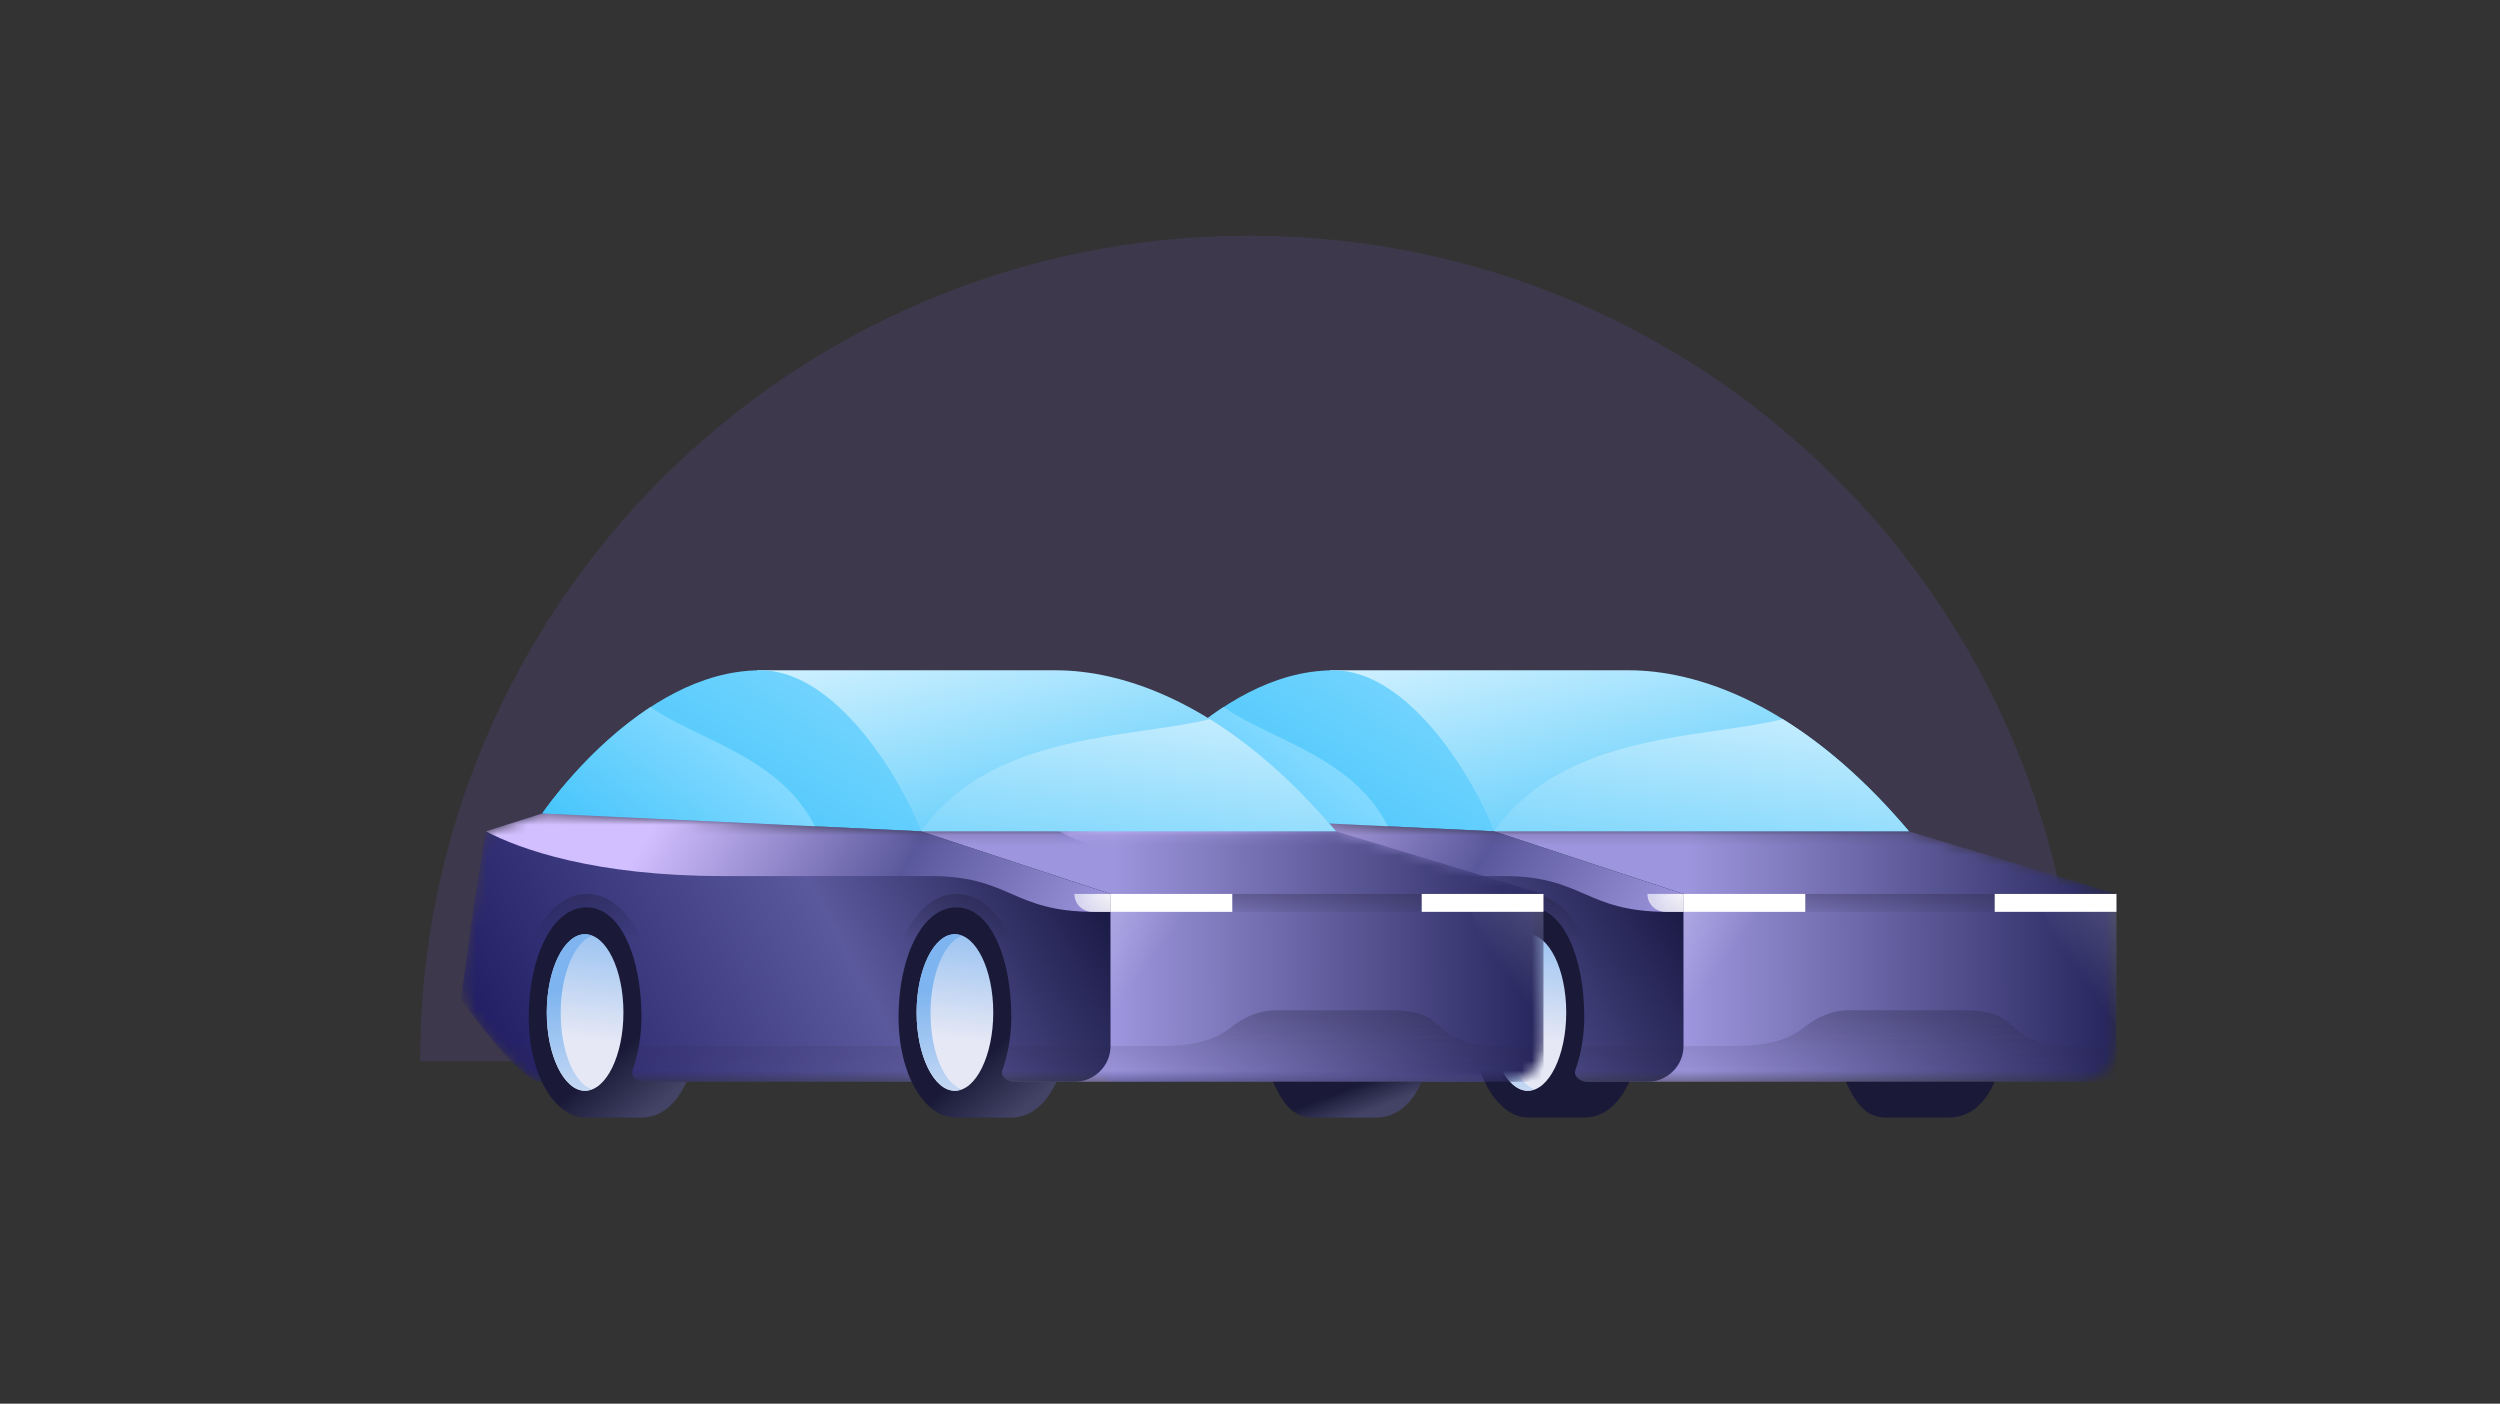 <svg width="244" height="137" viewBox="0 0 244 137" fill="none" xmlns="http://www.w3.org/2000/svg">
<rect x="0" y="0" width="244" height="137" fill="#333333" stroke="none"/>
<g clip-path="url(#clip0_5911_10397)">
<path opacity="0.12" d="M121.904 23C77.222 23 41 59.078 41 103.582H202.808C202.808 59.078 166.586 23 121.904 23Z" fill="#8C5CFF"/>
<path opacity="0.64" d="M176.179 101.969C176.179 100.878 176.179 99.098 176.179 98.273C176.179 92.114 173.229 87.125 169.53 87.125C165.83 87.125 162.974 92.114 162.974 98.273C162.974 99.098 162.974 101.096 162.974 101.969" fill="url(#paint0_linear_5911_10397)"/>
<path d="M186.319 81.137C175.602 68.459 165.367 65.419 158.98 65.419H129.756L145.823 81.137H186.319Z" fill="url(#paint1_linear_5911_10397)"/>
<path d="M173.997 70.184C177.888 72.592 182.066 76.105 186.32 81.137H145.823C151.056 73.676 160.46 72.323 167.898 71.253C170.174 70.926 172.265 70.625 173.997 70.184Z" fill="url(#paint2_linear_5911_10397)"/>
<path d="M130.154 65.422C118.312 65.422 108.848 79.391 108.848 79.391L145.824 81.137C143.915 76.088 137.567 65.422 130.154 65.422Z" fill="url(#paint3_linear_5911_10397)"/>
<path d="M135.464 80.648C133.079 75.917 128.48 73.694 124.367 71.706C122.546 70.826 120.82 69.992 119.424 69.006C113.308 72.996 109.156 78.943 108.864 79.367C108.997 79.382 109.129 79.397 109.262 79.411L135.464 80.648Z" fill="url(#paint4_linear_5911_10397)"/>
<mask id="mask0_5911_10397" style="mask-type:alpha" maskUnits="userSpaceOnUse" x="101" y="79" width="106" height="27">
<path fill-rule="evenodd" clip-rule="evenodd" d="M145.824 81.137H186.319L206.568 87.25V102.094C206.568 104.023 204.991 105.586 203.046 105.586H145.822V105.586H108.847C107.396 105.586 104.412 102.072 102.549 99.679C101.476 98.302 101.044 96.551 101.277 94.827C102.288 87.355 103.345 81.137 103.345 81.137L108.847 79.391L145.823 81.137L145.824 81.137Z" fill="url(#paint5_linear_5911_10397)"/>
</mask>
<g mask="url(#mask0_5911_10397)">
<path d="M206.569 105.586V87.249L186.32 81.137H145.823V105.586H206.569Z" fill="url(#paint6_linear_5911_10397)"/>
<path d="M164.31 102.093C164.31 104.022 162.734 105.586 160.789 105.586C148.855 105.586 110.57 105.586 108.739 105.586C106.568 105.586 100.924 97.509 100.924 97.509C102.009 88.905 103.312 81.137 103.312 81.137L108.739 79.391L145.823 81.137L164.31 87.249V102.093Z" fill="url(#paint7_linear_5911_10397)"/>
<path fill-rule="evenodd" clip-rule="evenodd" d="M169.059 102.093H100.924V105.586H206.568V102.093H203.183C201.028 102.09 198.344 102.014 196.664 100.347C195.278 98.973 193.978 98.601 191.734 98.601H180.421C179.32 98.601 177.803 98.897 175.975 100.347C173.874 102.014 170.931 102.09 169.059 102.093Z" fill="url(#paint8_linear_5911_10397)"/>
<path fill-rule="evenodd" clip-rule="evenodd" d="M169.059 102.093H100.924V105.586H206.568V102.093H203.183C201.028 102.09 198.344 102.014 196.664 100.347C195.278 98.973 193.978 98.601 191.734 98.601H180.421C179.32 98.601 177.803 98.897 175.975 100.347C173.874 102.014 170.931 102.09 169.059 102.093Z" fill="url(#paint9_linear_5911_10397)"/>
<path d="M164.311 87.249L145.823 81.137L108.848 79.391L103.346 81.137C106.647 82.883 113.998 85.503 126.455 85.503H146.704C154.627 85.503 154.627 88.996 162.762 88.996C164.529 88.996 164.311 88.996 164.311 88.996C164.311 87.249 164.311 88.996 164.311 87.249Z" fill="url(#paint10_linear_5911_10397)"/>
</g>
<path opacity="0.8" d="M172.674 87.249H198.204L194.683 88.996H176.195L172.674 87.249Z" fill="url(#paint11_linear_5911_10397)"/>
<path d="M206.568 87.249H194.683V88.996H206.568V87.249Z" fill="white"/>
<path d="M176.195 88.996H164.31C164.31 88.996 164.31 88.21 164.31 87.249H176.195V88.996Z" fill="white"/>
<path d="M164.31 88.996H162.535C161.57 88.996 160.789 88.214 160.789 87.249V87.249H164.31V88.996Z" fill="url(#paint12_radial_5911_10397)"/>
<rect x="160.789" y="87.249" width="3.521" height="1.746" fill="url(#paint13_linear_5911_10397)"/>
<path opacity="0.24" d="M171.353 88.996L166.995 102.094H164.31V88.996H171.353Z" fill="url(#paint14_linear_5911_10397)"/>
<path opacity="0.24" d="M199.525 88.996L204.279 102.094H206.568V88.996H199.525Z" fill="url(#paint15_linear_5911_10397)"/>
<path opacity="0.64" d="M119.851 102.094C119.851 101.002 119.851 99.222 119.851 98.398C119.851 92.238 116.901 87.249 113.202 87.249C109.503 87.249 106.646 92.238 106.646 98.398C106.646 99.222 106.646 101.22 106.646 102.094" fill="url(#paint16_linear_5911_10397)"/>
<path opacity="0.64" d="M155.947 102.094C155.947 101.22 155.947 99.222 155.947 98.398C155.947 92.238 152.997 87.249 149.297 87.249C145.598 87.249 142.741 92.238 142.741 98.398C142.741 99.222 142.741 101.22 142.741 102.094" fill="url(#paint17_linear_5911_10397)"/>
<path d="M154.878 105.586C154.26 105.586 153.569 105.067 153.745 104.495C154.275 102.953 154.626 101.22 154.626 99.255C154.626 93.575 152.645 88.559 149.272 88.559C145.822 88.559 143.621 93.619 143.621 99.255C143.621 104.936 146.187 109.079 149.196 109.079H154.626C156.391 109.079 157.968 107.92 159.028 105.586H154.878Z" fill="#1A1A38"/>
<path d="M180.156 105.586C181.257 107.988 182.286 109.079 184.118 109.079H190.185C192.041 109.079 193.632 107.976 194.682 105.586H180.156Z" fill="#1A1A38"/>
<path d="M145.382 98.819C145.382 103.019 147.071 106.459 149.124 106.459C151.177 106.459 152.865 103.019 152.865 98.819C152.865 94.619 151.177 91.179 149.124 91.179C147.071 91.179 145.382 94.619 145.382 98.819Z" fill="url(#paint18_linear_5911_10397)"/>
<g style="mix-blend-mode:multiply">
<path d="M146.744 98.87C146.744 95.125 148.06 91.988 149.784 91.331C149.557 91.229 149.33 91.179 149.103 91.179C147.061 91.179 145.382 94.619 145.382 98.819C145.382 103.019 147.061 106.459 149.103 106.459C149.33 106.459 149.557 106.409 149.784 106.308C148.06 105.751 146.744 102.614 146.744 98.87Z" fill="url(#paint19_linear_5911_10397)"/>
</g>
<path d="M130.396 81.137C119.679 68.459 109.443 65.42 103.056 65.42H73.832L89.899 81.137H130.396Z" fill="url(#paint20_linear_5911_10397)"/>
<path d="M118.073 70.184C121.964 72.592 126.142 76.105 130.395 81.137H89.898C95.132 73.676 104.536 72.323 111.974 71.253C114.249 70.926 116.341 70.625 118.073 70.184Z" fill="url(#paint21_linear_5911_10397)"/>
<path d="M74.229 65.421C62.387 65.421 52.923 79.391 52.923 79.391L89.899 81.137C87.99 76.087 81.643 65.421 74.229 65.421Z" fill="url(#paint22_linear_5911_10397)"/>
<path d="M79.54 80.648C77.156 75.917 72.556 73.694 68.443 71.706C66.622 70.825 64.896 69.991 63.5 69.006C57.384 72.995 53.232 78.942 52.94 79.367C53.073 79.381 53.206 79.396 53.338 79.41L79.54 80.648Z" fill="url(#paint23_linear_5911_10397)"/>
<mask id="mask1_5911_10397" style="mask-type:alpha" maskUnits="userSpaceOnUse" x="45" y="79" width="106" height="27">
<path fill-rule="evenodd" clip-rule="evenodd" d="M89.899 81.137H130.396L150.644 87.249V102.093C150.644 104.022 149.067 105.586 147.122 105.586H89.899V105.586H52.923C51.471 105.586 48.487 102.072 46.624 99.679C45.552 98.302 45.12 96.551 45.353 94.827C46.364 87.355 47.421 81.137 47.421 81.137L52.923 79.391L89.898 81.137L89.899 81.137Z" fill="url(#paint24_linear_5911_10397)"/>
</mask>
<g mask="url(#mask1_5911_10397)">
<path d="M150.644 105.586V87.249L130.395 81.137H89.898V105.586H150.644Z" fill="url(#paint25_linear_5911_10397)"/>
<path d="M108.386 102.093C108.386 104.022 106.81 105.586 104.866 105.586C92.931 105.586 54.646 105.586 52.815 105.586C50.644 105.586 45 97.509 45 97.509C46.085 88.905 47.388 81.137 47.388 81.137L52.815 79.391L89.899 81.137L108.386 87.249V102.093Z" fill="url(#paint26_linear_5911_10397)"/>
<path fill-rule="evenodd" clip-rule="evenodd" d="M113.134 102.093H45V105.586H150.644V102.093H147.261C145.106 102.09 142.421 102.015 140.74 100.347C139.354 98.973 138.055 98.601 135.81 98.601H124.497C123.397 98.601 121.879 98.897 120.051 100.347C117.95 102.015 115.005 102.09 113.134 102.093Z" fill="url(#paint27_linear_5911_10397)"/>
<path fill-rule="evenodd" clip-rule="evenodd" d="M113.134 102.093H45V105.586H150.644V102.093H147.261C145.106 102.09 142.421 102.015 140.74 100.347C139.354 98.973 138.055 98.601 135.81 98.601H124.497C123.397 98.601 121.879 98.897 120.051 100.347C117.95 102.015 115.005 102.09 113.134 102.093Z" fill="url(#paint28_linear_5911_10397)"/>
<path d="M108.386 87.249L89.899 81.137L52.923 79.391L47.421 81.137C50.722 82.883 58.073 85.503 70.531 85.503H90.779C98.702 85.503 98.702 88.996 106.837 88.996C108.604 88.996 108.386 88.996 108.386 88.996C108.386 87.249 108.386 88.996 108.386 87.249Z" fill="url(#paint29_linear_5911_10397)"/>
</g>
<path opacity="0.8" d="M116.75 87.249H142.28L138.759 88.996H120.271L116.75 87.249Z" fill="url(#paint30_linear_5911_10397)"/>
<path d="M150.644 87.249H138.759V88.996H150.644V87.249Z" fill="white"/>
<path d="M120.271 88.996H108.386C108.386 88.996 108.386 88.21 108.386 87.249H120.271V88.996Z" fill="white"/>
<path d="M108.386 88.996H106.611C105.647 88.996 104.865 88.214 104.865 87.249V87.249H108.386V88.996Z" fill="url(#paint31_radial_5911_10397)"/>
<rect x="104.865" y="87.249" width="3.521" height="1.746" fill="url(#paint32_linear_5911_10397)"/>
<path opacity="0.24" d="M115.43 88.996L111.072 102.093H108.387V88.996H115.43Z" fill="url(#paint33_linear_5911_10397)"/>
<path opacity="0.24" d="M143.601 88.996L148.355 102.093H150.644V88.996H143.601Z" fill="url(#paint34_linear_5911_10397)"/>
<path opacity="0.64" d="M63.928 102.094C63.928 101.002 63.928 99.222 63.928 98.398C63.928 92.238 60.977 87.249 57.278 87.249C53.579 87.249 50.722 92.238 50.722 98.398C50.722 99.222 50.722 101.22 50.722 102.094" fill="url(#paint35_linear_5911_10397)"/>
<path opacity="0.64" d="M100.023 102.094C100.023 101.22 100.023 99.222 100.023 98.398C100.023 92.238 97.073 87.249 93.373 87.249C89.674 87.249 86.817 92.238 86.817 98.398C86.817 99.222 86.817 101.22 86.817 102.094" fill="url(#paint36_linear_5911_10397)"/>
<path d="M62.859 105.586C62.241 105.586 61.55 105.067 61.727 104.495C62.257 102.953 62.607 101.22 62.607 99.255C62.607 93.575 60.626 88.559 57.253 88.559C53.803 88.559 51.602 93.619 51.602 99.255C51.602 104.936 54.168 109.079 57.177 109.079H62.607C64.373 109.079 65.95 107.92 67.009 105.586H62.859Z" fill="url(#paint37_linear_5911_10397)"/>
<path d="M98.954 105.586C98.336 105.586 97.645 105.067 97.822 104.495C98.351 102.953 98.702 101.22 98.702 99.255C98.702 93.575 96.721 88.559 93.348 88.559C89.898 88.559 87.697 93.619 87.697 99.255C87.697 104.936 90.263 109.079 93.272 109.079H98.702C100.468 109.079 102.044 107.92 103.104 105.586H98.954Z" fill="url(#paint38_linear_5911_10397)"/>
<path d="M124.232 105.586C125.333 107.987 126.363 109.079 128.194 109.079H134.261C136.117 109.079 137.708 107.976 138.758 105.586H124.232Z" fill="url(#paint39_linear_5911_10397)"/>
<path d="M89.459 98.819C89.459 103.019 91.147 106.459 93.201 106.459C95.254 106.459 96.942 103.019 96.942 98.819C96.942 94.619 95.254 91.179 93.201 91.179C91.147 91.179 89.459 94.619 89.459 98.819Z" fill="url(#paint40_linear_5911_10397)"/>
<path d="M53.364 98.819C53.364 103.019 55.052 106.459 57.105 106.459C59.159 106.459 60.847 103.019 60.847 98.819C60.847 94.619 59.159 91.179 57.105 91.179C55.052 91.179 53.364 94.619 53.364 98.819Z" fill="url(#paint41_linear_5911_10397)"/>
<g style="mix-blend-mode:multiply">
<path d="M90.82 98.87C90.82 95.125 92.136 91.988 93.861 91.331C93.634 91.229 93.407 91.179 93.18 91.179C91.138 91.179 89.459 94.619 89.459 98.819C89.459 103.019 91.138 106.459 93.18 106.459C93.407 106.459 93.634 106.409 93.861 106.308C92.136 105.751 90.82 102.614 90.82 98.87Z" fill="url(#paint42_linear_5911_10397)"/>
</g>
<g style="mix-blend-mode:multiply">
<path d="M54.725 98.87C54.725 95.125 56.041 91.988 57.766 91.331C57.539 91.229 57.312 91.179 57.085 91.179C55.043 91.179 53.364 94.619 53.364 98.819C53.364 103.019 55.043 106.459 57.085 106.459C57.312 106.459 57.539 106.409 57.766 106.308C56.041 105.751 54.725 102.614 54.725 98.87Z" fill="url(#paint43_linear_5911_10397)"/>
</g>
</g>
<defs>
<linearGradient id="paint0_linear_5911_10397" x1="169.581" y1="84.517" x2="169.581" y2="109.321" gradientUnits="userSpaceOnUse">
<stop offset="0" stop-color="#212240"/>
<stop offset="0.294" stop-color="#212240" stop-opacity="0"/>
</linearGradient>
<linearGradient id="paint1_linear_5911_10397" x1="155.487" y1="59.35" x2="162.44" y2="90.33" gradientUnits="userSpaceOnUse">
<stop stop-color="#D1F1FF"/>
<stop offset="1" stop-color="#34BFFA"/>
</linearGradient>
<linearGradient id="paint2_linear_5911_10397" x1="172.674" y1="62.582" x2="168.264" y2="101.001" gradientUnits="userSpaceOnUse">
<stop stop-color="#E5F7FF"/>
<stop offset="0.999" stop-color="#32BEFA"/>
</linearGradient>
<linearGradient id="paint3_linear_5911_10397" x1="160.79" y1="36.387" x2="104.677" y2="125.872" gradientUnits="userSpaceOnUse">
<stop offset="0.001" stop-color="#D1F1FF"/>
<stop offset="0.29" stop-color="#85DAFF"/>
<stop offset="0.638" stop-color="#32BEFA"/>
<stop offset="1" stop-color="#325E9F"/>
</linearGradient>
<linearGradient id="paint4_linear_5911_10397" x1="135.258" y1="57.562" x2="105.534" y2="98.317" gradientUnits="userSpaceOnUse">
<stop offset="0.001" stop-color="#D1F1FF"/>
<stop offset="0.328" stop-color="#85DAFF"/>
<stop offset="0.766" stop-color="#32BEFA"/>
<stop offset="1" stop-color="#325E9F"/>
</linearGradient>
<linearGradient id="paint5_linear_5911_10397" x1="101.216" y1="99.092" x2="153.666" y2="118.591" gradientUnits="userSpaceOnUse">
<stop stop-color="#CFD4E7"/>
<stop offset="0.151" stop-color="#DDE0EE"/>
<stop offset="0.479" stop-color="#D9DDEC"/>
<stop offset="1" stop-color="#D5DAED"/>
</linearGradient>
<linearGradient id="paint6_linear_5911_10397" x1="206.569" y1="93.362" x2="164.752" y2="93.551" gradientUnits="userSpaceOnUse">
<stop offset="0.002" stop-color="#25255C"/>
<stop offset="1" stop-color="#9D95DD"/>
</linearGradient>
<linearGradient id="paint7_linear_5911_10397" x1="87.278" y1="92.488" x2="157.821" y2="54.595" gradientUnits="userSpaceOnUse">
<stop stop-color="#110E55"/>
<stop offset="0.562" stop-color="#5B599D"/>
<stop offset="0.902" stop-color="#13133C"/>
</linearGradient>
<linearGradient id="paint8_linear_5911_10397" x1="154.968" y1="105.586" x2="154.969" y2="98.601" gradientUnits="userSpaceOnUse">
<stop stop-color="#2C2643" stop-opacity="0"/>
<stop offset="1" stop-color="#2C2643" stop-opacity="0.24"/>
</linearGradient>
<linearGradient id="paint9_linear_5911_10397" x1="153.746" y1="98.601" x2="153.746" y2="102.093" gradientUnits="userSpaceOnUse">
<stop stop-color="#212240" stop-opacity="0.08"/>
<stop offset="1" stop-color="#212240" stop-opacity="0"/>
</linearGradient>
<linearGradient id="paint10_linear_5911_10397" x1="170.914" y1="88.996" x2="116.567" y2="57.629" gradientUnits="userSpaceOnUse">
<stop offset="0.094" stop-color="#9D95DD"/>
<stop offset="0.403" stop-color="#5A589C"/>
<stop offset="0.775" stop-color="#D2BFFF"/>
<stop offset="1" stop-color="#D2BFFF"/>
</linearGradient>
<linearGradient id="paint11_linear_5911_10397" x1="185.735" y1="89.703" x2="185.735" y2="87.249" gradientUnits="userSpaceOnUse">
<stop stop-color="#2C2643" stop-opacity="0"/>
<stop offset="1" stop-color="#2C2643" stop-opacity="0.4"/>
</linearGradient>
<radialGradient id="paint12_radial_5911_10397" cx="0" cy="0" r="1" gradientUnits="userSpaceOnUse" gradientTransform="translate(164.53 87.249) rotate(164.178) scale(3.203 6.361)">
<stop stop-color="white" stop-opacity="0.96"/>
<stop offset="1" stop-color="white" stop-opacity="0.64"/>
</radialGradient>
<linearGradient id="paint13_linear_5911_10397" x1="164.53" y1="89.214" x2="163.164" y2="87.35" gradientUnits="userSpaceOnUse">
<stop stop-color="#212240" stop-opacity="0.08"/>
<stop offset="1" stop-color="#212240" stop-opacity="0"/>
</linearGradient>
<linearGradient id="paint14_linear_5911_10397" x1="160.128" y1="90.088" x2="167.292" y2="95.38" gradientUnits="userSpaceOnUse">
<stop stop-color="white"/>
<stop offset="1" stop-color="white" stop-opacity="0"/>
</linearGradient>
<linearGradient id="paint15_linear_5911_10397" x1="210.97" y1="90.547" x2="203.423" y2="95.797" gradientUnits="userSpaceOnUse">
<stop stop-color="white"/>
<stop offset="1" stop-color="white" stop-opacity="0"/>
</linearGradient>
<linearGradient id="paint16_linear_5911_10397" x1="113.253" y1="84.642" x2="113.253" y2="109.445" gradientUnits="userSpaceOnUse">
<stop offset="0" stop-color="#212240"/>
<stop offset="0.294" stop-color="#212240" stop-opacity="0"/>
</linearGradient>
<linearGradient id="paint17_linear_5911_10397" x1="149.349" y1="84.642" x2="149.349" y2="109.445" gradientUnits="userSpaceOnUse">
<stop offset="0" stop-color="#212240"/>
<stop offset="0.294" stop-color="#212240" stop-opacity="0"/>
</linearGradient>
<linearGradient id="paint18_linear_5911_10397" x1="148.904" y1="101.408" x2="150.444" y2="87.018" gradientUnits="userSpaceOnUse">
<stop offset="0" stop-color="#E6E8F5"/>
<stop offset="1" stop-color="#7EB5F0"/>
</linearGradient>
<linearGradient id="paint19_linear_5911_10397" x1="148.575" y1="111.065" x2="147.448" y2="96.661" gradientUnits="userSpaceOnUse">
<stop offset="0" stop-color="#E6E8F5"/>
<stop offset="1" stop-color="#7EB5F0"/>
</linearGradient>
<linearGradient id="paint20_linear_5911_10397" x1="99.564" y1="59.351" x2="106.516" y2="90.33" gradientUnits="userSpaceOnUse">
<stop stop-color="#D1F1FF"/>
<stop offset="1" stop-color="#34BFFA"/>
</linearGradient>
<linearGradient id="paint21_linear_5911_10397" x1="116.75" y1="62.582" x2="112.34" y2="101.001" gradientUnits="userSpaceOnUse">
<stop stop-color="#E5F7FF"/>
<stop offset="0.999" stop-color="#32BEFA"/>
</linearGradient>
<linearGradient id="paint22_linear_5911_10397" x1="104.865" y1="36.386" x2="48.752" y2="125.871" gradientUnits="userSpaceOnUse">
<stop offset="0.001" stop-color="#D1F1FF"/>
<stop offset="0.29" stop-color="#85DAFF"/>
<stop offset="0.638" stop-color="#32BEFA"/>
<stop offset="1" stop-color="#325E9F"/>
</linearGradient>
<linearGradient id="paint23_linear_5911_10397" x1="79.334" y1="57.561" x2="49.611" y2="98.316" gradientUnits="userSpaceOnUse">
<stop offset="0.001" stop-color="#D1F1FF"/>
<stop offset="0.328" stop-color="#85DAFF"/>
<stop offset="0.766" stop-color="#32BEFA"/>
<stop offset="1" stop-color="#325E9F"/>
</linearGradient>
<linearGradient id="paint24_linear_5911_10397" x1="45.291" y1="99.091" x2="97.741" y2="118.591" gradientUnits="userSpaceOnUse">
<stop stop-color="#CFD4E7"/>
<stop offset="0.151" stop-color="#DDE0EE"/>
<stop offset="0.479" stop-color="#D9DDEC"/>
<stop offset="1" stop-color="#D5DAED"/>
</linearGradient>
<linearGradient id="paint25_linear_5911_10397" x1="150.644" y1="93.362" x2="108.827" y2="93.551" gradientUnits="userSpaceOnUse">
<stop offset="0.002" stop-color="#25255C"/>
<stop offset="1" stop-color="#9D95DD"/>
</linearGradient>
<linearGradient id="paint26_linear_5911_10397" x1="31.354" y1="92.488" x2="101.897" y2="54.595" gradientUnits="userSpaceOnUse">
<stop stop-color="#110E55"/>
<stop offset="0.562" stop-color="#5B599D"/>
<stop offset="0.902" stop-color="#13133C"/>
</linearGradient>
<linearGradient id="paint27_linear_5911_10397" x1="99.044" y1="105.586" x2="99.046" y2="98.601" gradientUnits="userSpaceOnUse">
<stop stop-color="#2C2643" stop-opacity="0"/>
<stop offset="1" stop-color="#2C2643" stop-opacity="0.24"/>
</linearGradient>
<linearGradient id="paint28_linear_5911_10397" x1="97.822" y1="98.601" x2="97.822" y2="102.093" gradientUnits="userSpaceOnUse">
<stop stop-color="#212240" stop-opacity="0.08"/>
<stop offset="1" stop-color="#212240" stop-opacity="0"/>
</linearGradient>
<linearGradient id="paint29_linear_5911_10397" x1="114.989" y1="88.996" x2="60.643" y2="57.629" gradientUnits="userSpaceOnUse">
<stop offset="0.094" stop-color="#9D95DD"/>
<stop offset="0.403" stop-color="#5A589C"/>
<stop offset="0.775" stop-color="#D2BFFF"/>
<stop offset="1" stop-color="#D2BFFF"/>
</linearGradient>
<linearGradient id="paint30_linear_5911_10397" x1="129.81" y1="89.703" x2="129.811" y2="87.249" gradientUnits="userSpaceOnUse">
<stop stop-color="#2C2643" stop-opacity="0"/>
<stop offset="1" stop-color="#2C2643" stop-opacity="0.4"/>
</linearGradient>
<radialGradient id="paint31_radial_5911_10397" cx="0" cy="0" r="1" gradientUnits="userSpaceOnUse" gradientTransform="translate(108.606 87.249) rotate(164.178) scale(3.203 6.361)">
<stop stop-color="white" stop-opacity="0.96"/>
<stop offset="1" stop-color="white" stop-opacity="0.64"/>
</radialGradient>
<linearGradient id="paint32_linear_5911_10397" x1="108.606" y1="89.214" x2="107.24" y2="87.35" gradientUnits="userSpaceOnUse">
<stop stop-color="#212240" stop-opacity="0.08"/>
<stop offset="1" stop-color="#212240" stop-opacity="0"/>
</linearGradient>
<linearGradient id="paint33_linear_5911_10397" x1="104.205" y1="90.087" x2="111.37" y2="95.38" gradientUnits="userSpaceOnUse">
<stop stop-color="white"/>
<stop offset="1" stop-color="white" stop-opacity="0"/>
</linearGradient>
<linearGradient id="paint34_linear_5911_10397" x1="155.046" y1="90.547" x2="147.498" y2="95.796" gradientUnits="userSpaceOnUse">
<stop stop-color="white"/>
<stop offset="1" stop-color="white" stop-opacity="0"/>
</linearGradient>
<linearGradient id="paint35_linear_5911_10397" x1="57.33" y1="84.642" x2="57.33" y2="109.445" gradientUnits="userSpaceOnUse">
<stop offset="0" stop-color="#212240"/>
<stop offset="0.294" stop-color="#212240" stop-opacity="0"/>
</linearGradient>
<linearGradient id="paint36_linear_5911_10397" x1="93.425" y1="84.642" x2="93.425" y2="109.445" gradientUnits="userSpaceOnUse">
<stop offset="0" stop-color="#212240"/>
<stop offset="0.294" stop-color="#212240" stop-opacity="0"/>
</linearGradient>
<linearGradient id="paint37_linear_5911_10397" x1="60.626" y1="102.53" x2="64.77" y2="107.485" gradientUnits="userSpaceOnUse">
<stop stop-color="#1A1A38"/>
<stop offset="1" stop-color="#434366"/>
</linearGradient>
<linearGradient id="paint38_linear_5911_10397" x1="96.721" y1="102.53" x2="100.865" y2="107.485" gradientUnits="userSpaceOnUse">
<stop stop-color="#1A1A38"/>
<stop offset="1" stop-color="#434366"/>
</linearGradient>
<linearGradient id="paint39_linear_5911_10397" x1="128.854" y1="107.332" x2="129.807" y2="109.869" gradientUnits="userSpaceOnUse">
<stop stop-color="#1A1A38"/>
<stop offset="1" stop-color="#434366"/>
</linearGradient>
<linearGradient id="paint40_linear_5911_10397" x1="92.981" y1="101.408" x2="94.52" y2="87.018" gradientUnits="userSpaceOnUse">
<stop offset="0" stop-color="#E6E8F5"/>
<stop offset="1" stop-color="#7EB5F0"/>
</linearGradient>
<linearGradient id="paint41_linear_5911_10397" x1="56.885" y1="101.408" x2="58.425" y2="87.018" gradientUnits="userSpaceOnUse">
<stop offset="0" stop-color="#E6E8F5"/>
<stop offset="1" stop-color="#7EB5F0"/>
</linearGradient>
<linearGradient id="paint42_linear_5911_10397" x1="92.651" y1="111.065" x2="91.524" y2="96.661" gradientUnits="userSpaceOnUse">
<stop offset="0" stop-color="#E6E8F5"/>
<stop offset="1" stop-color="#7EB5F0"/>
</linearGradient>
<linearGradient id="paint43_linear_5911_10397" x1="56.556" y1="111.065" x2="55.429" y2="96.661" gradientUnits="userSpaceOnUse">
<stop offset="0" stop-color="#E6E8F5"/>
<stop offset="1" stop-color="#7EB5F0"/>
</linearGradient>
<clipPath id="clip0_5911_10397">
<rect width="244" height="137" fill="white"/>
</clipPath>
</defs>
</svg>
